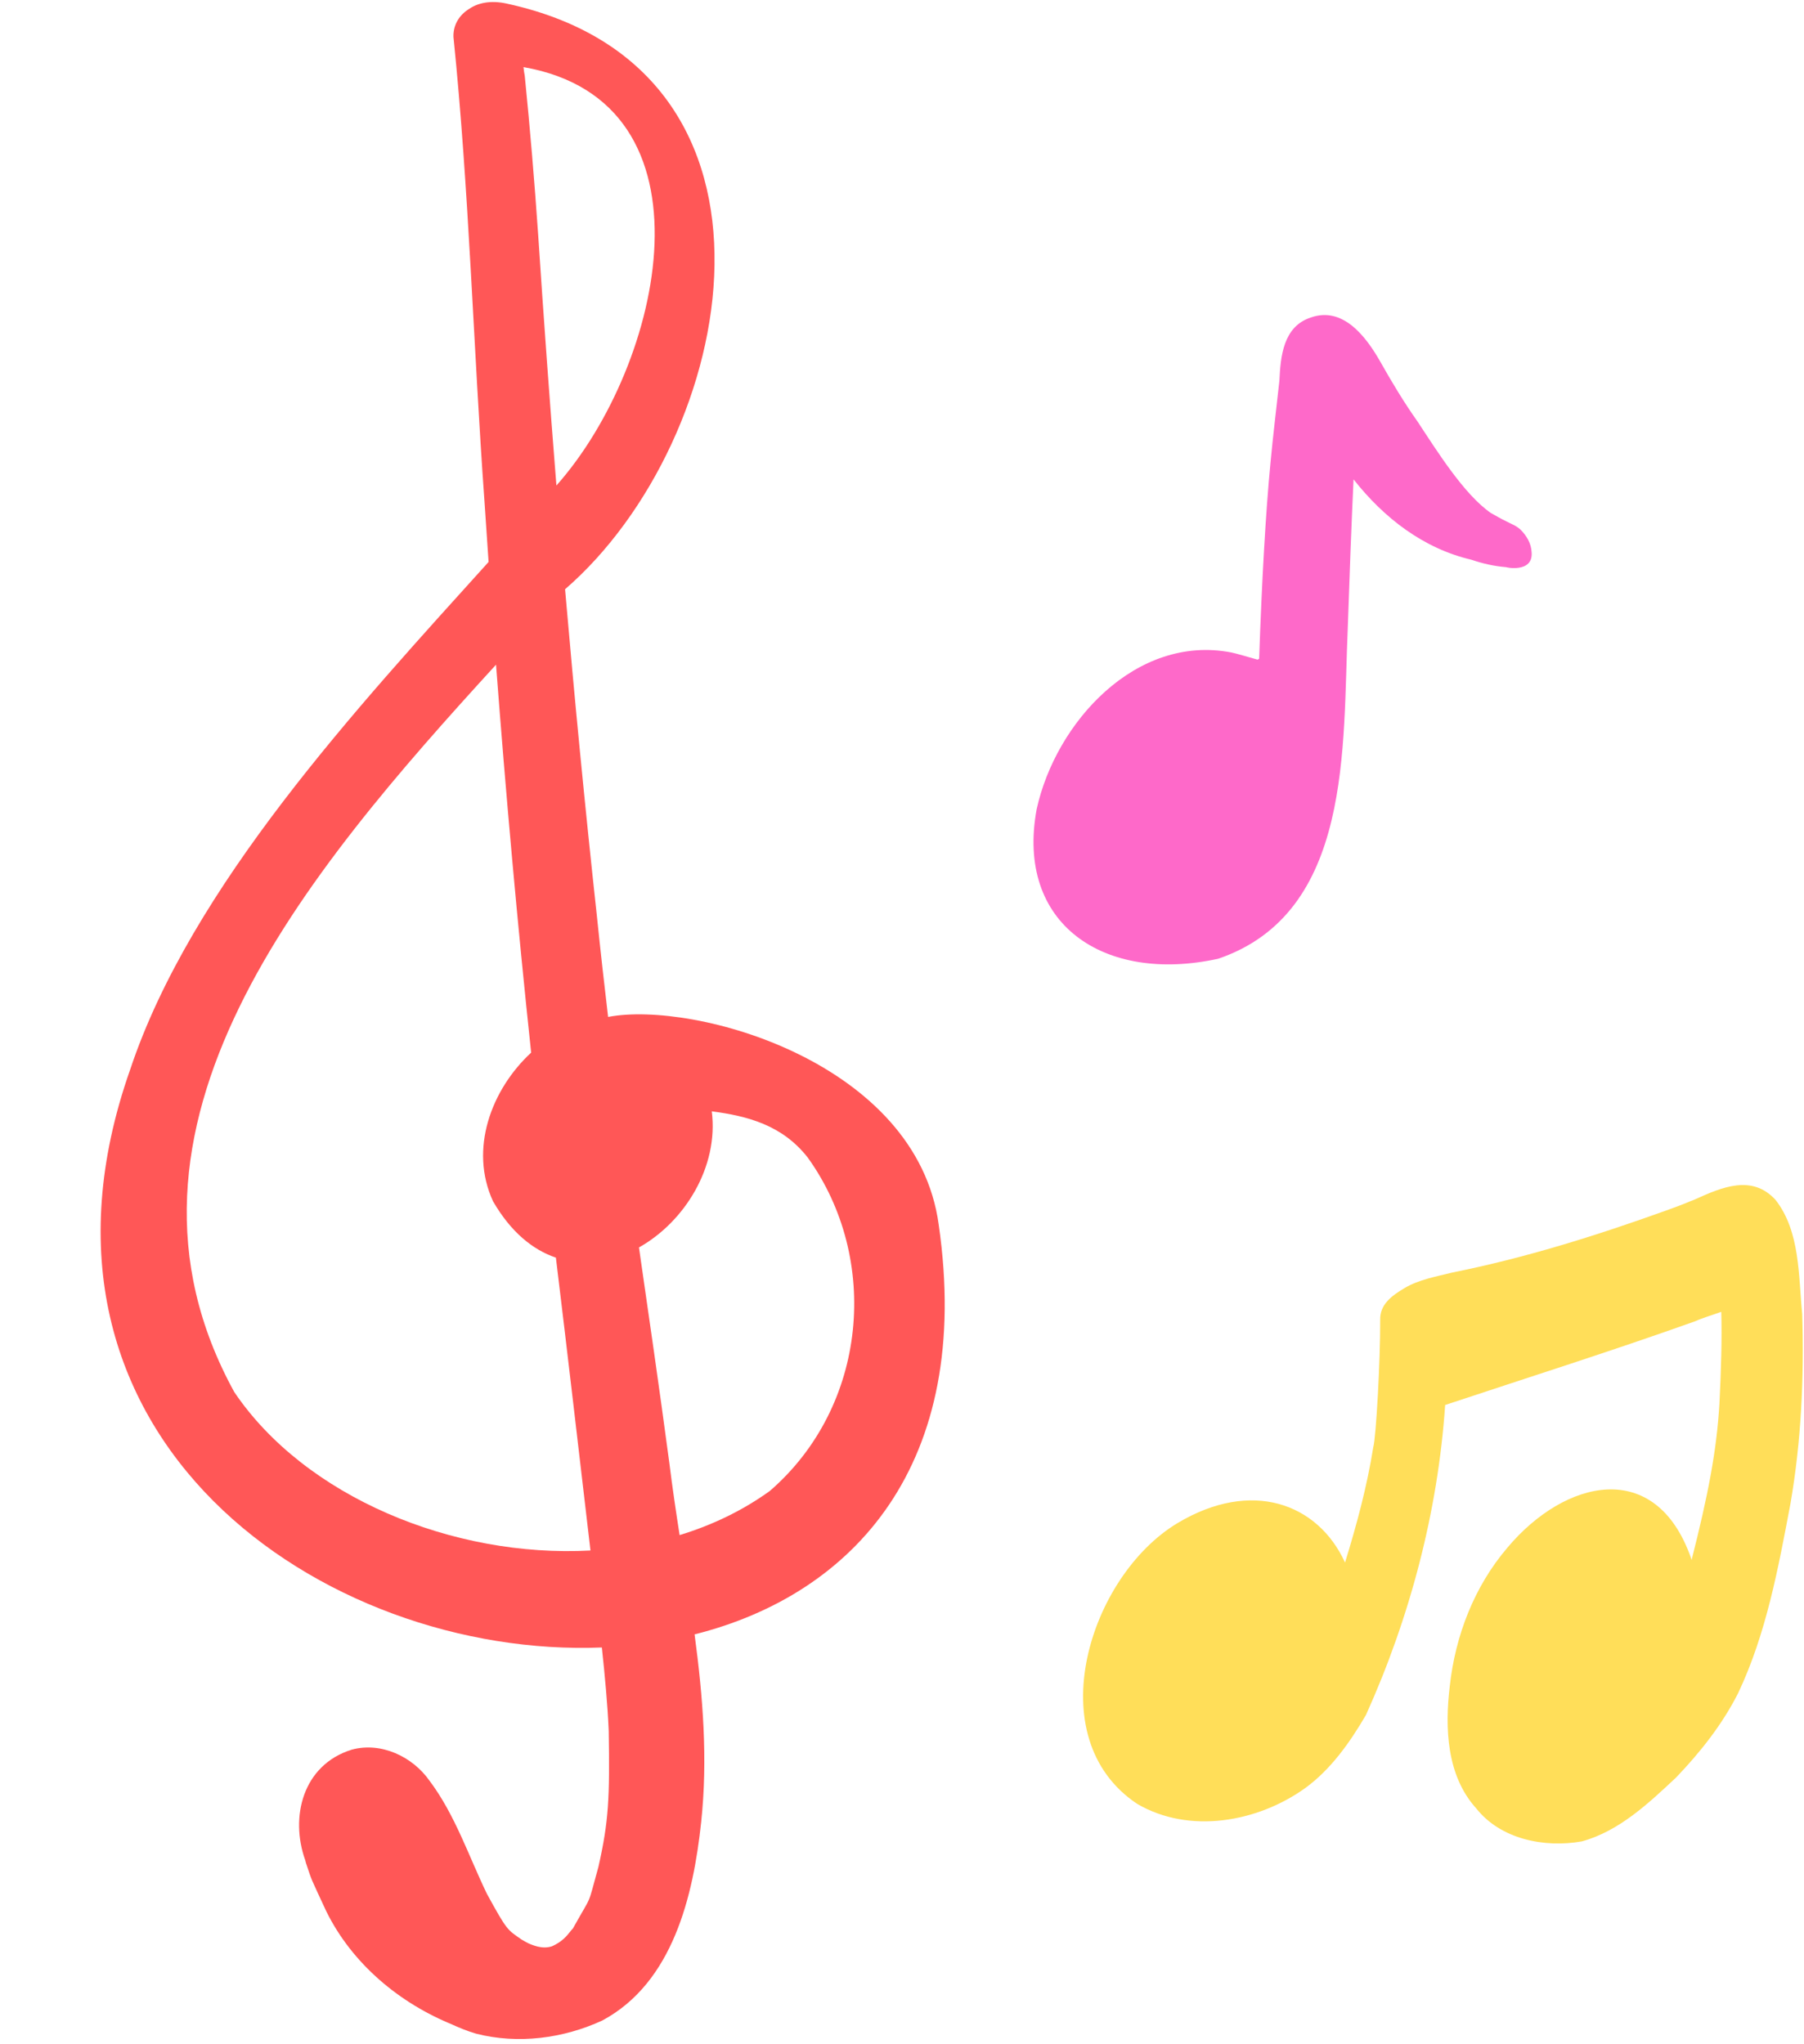 <?xml version="1.0" encoding="UTF-8" standalone="no"?><svg xmlns="http://www.w3.org/2000/svg" xmlns:xlink="http://www.w3.org/1999/xlink" fill="#000000" height="501.8" preserveAspectRatio="xMidYMid meet" version="1" viewBox="-24.7 -0.5 442.9 501.8" width="442.9" zoomAndPan="magnify"><g id="change1_1"><path d="M205.763,300.124c-5.357-39.83-59.887-55.066-81.169-51.011c-0.949-7.975-1.877-16.27-2.779-25.038 c-2.902-26.615-5.479-53.265-7.785-79.938c42.406-36.716,60.234-127.62-14.396-143.771c-3.897-0.844-7.019-0.153-9.126,1.304 c-2.316,1.396-3.98,3.827-3.88,6.891c3.87,37.873,4.871,75.945,7.609,113.903c0.326,4.99,0.67,9.979,1.015,14.97 c-32.168,35.624-73.017,79.647-87.99,124.591c-31.921,90.513,47.74,144.582,115.797,141.864c0.719,6.634,1.427,14.188,1.685,20.445 c0.28,16.476-0.016,22.322-2.527,33.409c-2.865,10.259-1.246,6.102-6.259,15.111c-1.036,1.029-1.85,2.895-5.153,4.381 c-0.012,0.004-0.021,0.006-0.035,0.01c-2.44,0.804-4.852-0.402-5.637-0.687c-0.454-0.231-1.144-0.59-1.79-0.988 c-3.522-2.449-3.521-2.142-8.487-11.188c-4.515-9.324-7.819-19.428-14.097-27.777c-4.195-5.963-11.888-9.588-19.106-7.637 c-12.051,3.757-15.21,16.564-11.396,27.195c0.053,0.206,0.104,0.411,0.155,0.616c1.643,4.863,0.854,2.912,4.989,11.856 c6.373,12.916,18.017,22.631,31.285,27.945c-0.289-0.118-0.587-0.24-0.813-0.336c2.054,0.934,4.139,1.813,6.31,2.438 c10.281,2.632,21.401,1.188,30.986-3.231c17.351-9.294,22.346-30.593,24.279-48.716c1.646-15.429,0.431-30.77-1.62-46.062 C184.87,390.877,214.275,358.92,205.763,300.124z M107.417,57.01c-0.896-12.981-1.982-25.95-3.285-38.899 c-0.141-0.695-0.235-1.411-0.306-2.138c48.669,8.523,34.375,73.007,8.174,102.593c-0.031,0.036-0.063,0.073-0.096,0.108 C110.261,98.131,108.771,77.575,107.417,57.01z M32.815,341.183c-35.664-64.915,17.511-127.394,64.265-178.53 c2.411,31.781,5.248,63.531,8.622,95.223c-9.784,9.053-15.265,23.678-9.363,36.478c4.368,7.564,9.767,11.93,15.44,13.846 c2.912,23.952,5.676,47.921,8.488,71.885C86.463,381.923,50.163,366.874,32.815,341.183z M164.309,365.461 c-6.7,4.837-14.2,8.416-22.158,10.842c-0.91-5.879-1.787-11.754-2.51-17.627c-2.531-19.009-5.035-36.066-7.468-52.979 c11.218-6.294,19.603-19.781,17.875-33.411c8.756,1.155,17.332,3.356,23.584,11.378 C191.448,308.482,188.362,344.633,164.309,365.461z" fill="#ff5757"/></g><g id="change2_1"><path d="M417.754,322.004c-0.933-9.381-0.476-20.192-6.522-27.959c-5.771-6.351-13.17-3.139-19.813-0.138 c-0.172,0.077-0.337,0.157-0.546,0.229c-1.18,0.396-1.146,0.574-6.695,2.554c-17.098,6.144-34.487,11.59-52.319,15.16 c-3.946,0.997-8.243,1.722-11.812,3.866c-2.959,1.778-6.021,3.931-5.897,7.791c0.039,9.862-1.014,28.97-1.702,31.214 c-1.523,9.628-4.069,19.019-6.927,28.321c-6.695-14.613-23.012-20.539-41.143-9.676c-21.661,13.018-34.204,52.692-9.894,68.907 c12.818,7.504,29.569,4.504,41.248-3.864c6.342-4.618,11.005-11.251,14.927-17.96c10.782-23.901,17.657-49.893,19.44-76.082 c20.473-6.794,41.051-13.302,61.367-20.548c2.003-0.898,4.268-1.526,6.42-2.32c0.194,6.646-0.04,14.297-0.445,22.461 c-0.668,11.613-2.83,22.657-6.84,38.455c-0.054-0.163-0.091-0.335-0.146-0.498c-8.698-24.688-31.005-19.304-45.076-2.523 c-8.139,9.529-12.787,21.582-14.146,33.979c-1.229,10.229-0.791,21.948,6.462,29.973c6.023,7.639,16.747,9.759,25.948,8.145 c9.154-2.506,16.389-9.341,23.155-15.688c5.927-6.189,11.335-13.011,15.216-20.679c6.922-14.592,9.859-30.688,12.846-46.453 C417.529,353.271,418.243,337.609,417.754,322.004" fill="#ffde59"/></g><g id="change3_1"><path d="M351.328,135.057c-0.104-2.188-1.226-4.053-2.74-5.568c-0.646-0.581-1.362-1.018-2.128-1.354 c-0.434-0.234-0.896-0.418-1.326-0.657c-1.31-0.62-2.554-1.366-3.821-2.061c-6.544-4.538-13.145-15.091-17.97-22.417 c-3.379-4.763-6.377-9.77-9.242-14.852c-3.465-6.056-9.122-13.514-16.993-10.71c-6.75,2.202-7.425,9.492-7.707,15.521 c-0.722,6.697-1.558,13.384-2.181,20.092c-1.164,12.001-2.143,29.18-2.787,48.137c-0.131,0.065-0.25,0.15-0.377,0.229 c-1.195-0.307-5.379-1.579-6.413-1.757c-23.446-4.566-43.152,17.157-47.832,38.452c-5.22,28.192,16.53,42.863,44.571,36.72 c33.061-11.295,30.521-52.146,31.805-81.132c0.432-12.834,0.914-25.704,1.421-36.538c7.455,9.468,17.153,16.979,28.942,19.731 c2.767,0.948,5.654,1.603,8.575,1.824C344.625,138.701,351.761,140.318,351.328,135.057" fill="#fe69c9"/></g></svg>